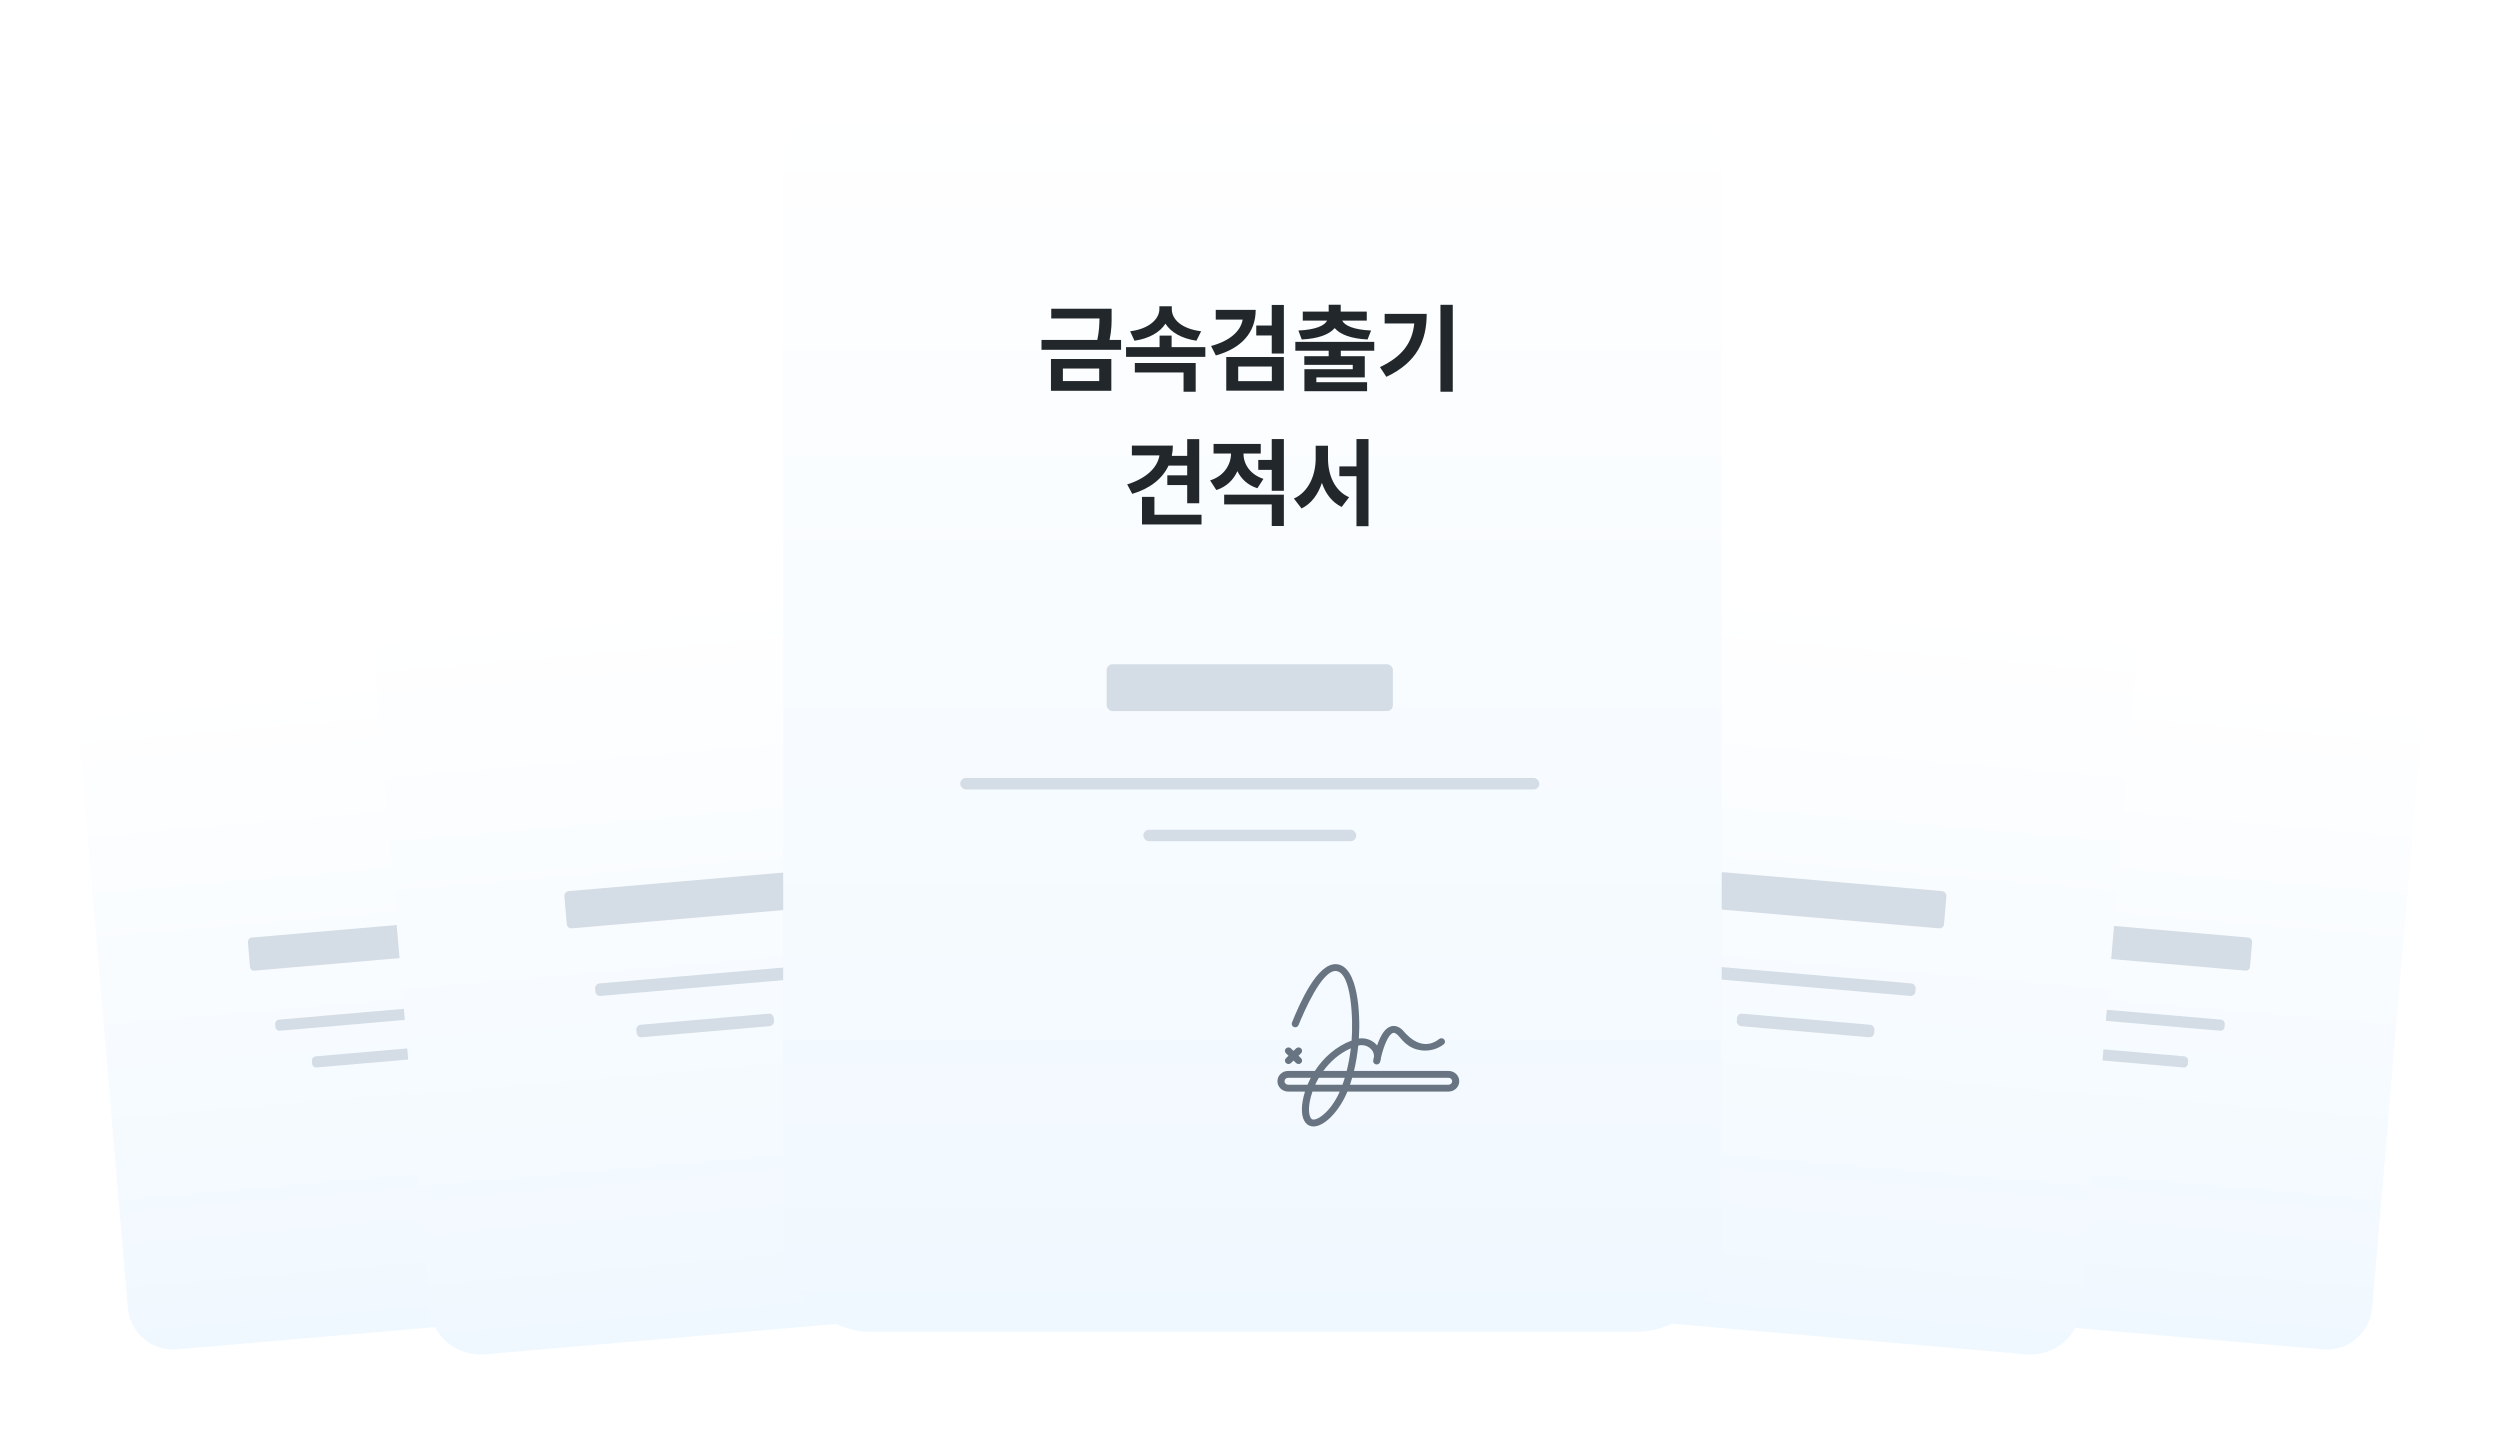 <svg width="298" height="173" viewBox="0 0 298 173" fill="none" xmlns="http://www.w3.org/2000/svg">
<g filter="url(#filter0_d_64_7068)">
<rect width="59.039" height="78.63" rx="5.43" transform="matrix(-0.996 0.086 0.085 0.996 67.82 75.263)" fill="url(#paint0_linear_64_7068)"/>
<rect width="24.226" height="3.96" rx="0.487" transform="matrix(-0.996 0.086 0.085 0.996 53.634 107.058)" fill="#D4DCE5"/>
<rect width="22.582" height="1.328" rx="0.487" transform="matrix(-0.996 0.086 0.085 0.996 55.252 116.983)" fill="#D4DCE5"/>
<rect width="14.612" height="1.328" rx="0.487" transform="matrix(-0.996 0.086 0.085 0.996 51.685 122.046)" fill="#D4DCE5"/>
</g>
<g filter="url(#filter1_d_64_7068)">
<rect width="59.039" height="78.63" rx="5.43" transform="matrix(0.996 0.086 -0.085 0.996 230.179 75.263)" fill="url(#paint1_linear_64_7068)"/>
<rect width="24.226" height="3.96" rx="0.487" transform="matrix(0.996 0.086 -0.085 0.996 244.365 107.058)" fill="#D4DCE5"/>
<rect width="22.582" height="1.328" rx="0.487" transform="matrix(0.996 0.086 -0.085 0.996 242.747 116.983)" fill="#D4DCE5"/>
<rect width="14.612" height="1.328" rx="0.487" transform="matrix(0.996 0.086 -0.085 0.996 246.313 122.046)" fill="#D4DCE5"/>
</g>
<g filter="url(#filter2_d_64_7068)">
<rect width="66.409" height="88.445" rx="6.107" transform="matrix(0.996 0.086 -0.085 0.996 188.961 65.17)" fill="url(#paint2_linear_64_7068)"/>
<rect width="27.25" height="4.455" rx="0.548" transform="matrix(0.996 0.086 -0.085 0.996 204.917 100.937)" fill="#D4DCE5"/>
<rect width="25.401" height="1.494" rx="0.548" transform="matrix(0.996 0.086 -0.085 0.996 203.095 112.102)" fill="#D4DCE5"/>
<rect width="16.436" height="1.494" rx="0.548" transform="matrix(0.996 0.086 -0.085 0.996 207.106 117.796)" fill="#D4DCE5"/>
</g>
<g filter="url(#filter3_d_64_7068)">
<rect width="66.409" height="88.445" rx="6.107" transform="matrix(-0.996 0.086 0.085 0.996 110.325 65.17)" fill="url(#paint3_linear_64_7068)"/>
<rect width="27.25" height="4.455" rx="0.548" transform="matrix(-0.996 0.086 0.085 0.996 94.368 100.937)" fill="#D4DCE5"/>
<rect width="25.401" height="1.494" rx="0.548" transform="matrix(-0.996 0.086 0.085 0.996 96.19 112.102)" fill="#D4DCE5"/>
<rect width="16.436" height="1.494" rx="0.548" transform="matrix(-0.996 0.086 0.085 0.996 92.179 117.796)" fill="#D4DCE5"/>
</g>
<g filter="url(#filter4_d_64_7068)">
<rect x="93.356" y="7" width="111.874" height="149.007" rx="10.289" fill="url(#paint4_linear_64_7068)"/>
<path d="M132.505 34.057V34.888C132.511 35.696 132.511 36.59 132.26 37.78H133.632V38.953H124.147V37.78H130.797C131.019 36.75 131.047 35.947 131.059 35.218H125.308V34.057H132.505ZM125.274 43.839V40.047H132.471V43.839H125.274ZM126.697 42.677H131.025V41.185H126.697V42.677ZM143.676 38.634V39.796H134.225V38.634H138.222V37.257H139.657V38.634H143.676ZM134.714 36.744C137.003 36.454 138.193 35.269 138.199 34.102V33.761H139.679V34.102C139.674 35.315 140.835 36.454 143.175 36.744L142.617 37.871C140.864 37.609 139.577 36.875 138.922 35.839C138.262 36.869 136.975 37.615 135.227 37.871L134.714 36.744ZM135.272 41.652V40.525H142.526V43.952H141.08V41.652H135.272ZM149.678 34.193C149.678 36.904 147.964 38.782 144.929 39.625L144.36 38.498C146.597 37.889 147.884 36.75 148.123 35.355H144.918V34.193H149.678ZM146.17 43.827V39.807H153.037V43.827H146.17ZM147.594 42.688H151.602V40.946H147.594V42.688ZM149.746 37.245V36.061H151.591V33.601H153.037V39.397H151.591V37.245H149.746ZM163.81 38.008V39.067H159.824V39.716H162.682V42.244H156.909V42.814H162.956V43.884H155.485V41.265H161.248V40.752H155.474V39.716H158.378V39.067H154.404V38.008H163.81ZM154.768 36.653C156.84 36.562 157.894 36.066 158.196 35.469H155.292V34.398H158.378V33.578H159.813V34.398H162.921V35.469H159.989C160.285 36.066 161.344 36.562 163.434 36.653L163.013 37.723C161.088 37.627 159.75 37.143 159.095 36.363C158.44 37.143 157.108 37.627 155.167 37.723L154.768 36.653ZM173.17 33.59V43.952H171.701V33.59H173.17ZM164.493 41.014C167.169 39.75 168.348 38.111 168.581 35.81H165.051V34.672H170.062C170.056 37.815 168.957 40.428 165.256 42.176L164.493 41.014ZM142.948 49.601V57.242H141.513V55.078H139.144V53.917H141.513V52.755H139.292C138.558 54.333 137.054 55.506 134.965 56.126L134.361 54.999C136.571 54.298 137.954 53.063 138.21 51.537H134.919V50.375H139.805C139.805 50.797 139.759 51.207 139.679 51.594H141.513V49.601H142.948ZM136.126 59.77V56.479H137.607V58.609H143.221V59.77H136.126ZM150.281 50.17V51.321H148.22C148.226 52.539 148.966 53.797 150.6 54.338L149.883 55.454C148.738 55.096 147.947 54.344 147.497 53.416C147.036 54.447 146.21 55.278 144.986 55.671L144.246 54.52C145.954 53.98 146.728 52.607 146.74 51.321H144.656V50.17H150.281ZM145.92 57.379V56.217H153.037V59.952H151.591V57.379H145.92ZM149.985 53.268V52.084H151.591V49.59H153.037V55.762H151.591V53.268H149.985ZM158.298 51.936C158.304 53.883 159.09 55.779 160.815 56.525L159.927 57.686C158.776 57.128 158.002 56.092 157.569 54.811C157.125 56.172 156.328 57.288 155.144 57.868L154.233 56.684C156.009 55.881 156.818 53.883 156.829 51.936V50.387H158.298V51.936ZM159.653 54.02V52.847H161.692V49.59H163.126V59.975H161.692V54.02H159.653Z" fill="#22272B"/>
<rect x="131.915" y="76.435" width="34.118" height="5.578" rx="0.686" fill="#D4DCE5"/>
<rect x="114.461" y="89.985" width="69.029" height="1.372" rx="0.686" fill="#D4DCE5"/>
<rect x="136.285" y="96.159" width="25.38" height="1.372" rx="0.686" fill="#D4DCE5"/>
<path d="M172.67 124.91H161.397C161.632 123.932 161.799 122.919 161.905 121.889C162.864 121.646 163.811 122.317 163.78 123.195C163.718 123.467 163.686 123.644 163.683 123.66C163.645 123.87 163.781 124.073 163.995 124.126C164.209 124.18 164.429 124.065 164.501 123.863C164.566 123.68 164.608 123.496 164.623 123.294C164.906 122.077 165.468 120.563 166.041 120.383C166.095 120.366 166.259 120.314 166.568 120.597C167 120.968 167.704 122.318 169.58 122.472C170.49 122.547 171.379 122.288 172.084 121.743C172.267 121.602 172.296 121.345 172.15 121.168C172.004 120.992 171.738 120.963 171.555 121.104C169.28 122.863 167.379 120.218 167.168 120.02C166.604 119.493 166.101 119.503 165.778 119.605C165.135 119.808 164.604 120.548 164.153 121.868C163.637 121.246 162.813 120.931 161.977 121.043C162.172 118.217 161.912 112.433 159.343 112.189C156.999 111.965 154.856 117.032 153.999 119.151C153.914 119.361 154.021 119.598 154.239 119.68C154.457 119.763 154.702 119.659 154.787 119.448C155.407 117.916 157.58 112.843 159.26 113.003C161.144 113.182 161.299 118.981 161.111 121.288C159.204 122.003 157.732 123.375 156.731 124.91H153.543C152.841 124.91 152.27 125.462 152.27 126.14C152.27 126.819 152.841 127.371 153.543 127.371H155.556C155.435 127.75 155.342 128.124 155.279 128.485C155.043 129.84 155.253 130.868 155.856 131.305C157.143 132.238 159.458 130.174 160.614 127.371H172.67C173.372 127.371 173.943 126.819 173.943 126.14C173.943 125.462 173.372 124.91 172.67 124.91ZM161.018 122.214C160.902 123.177 160.737 124.069 160.526 124.91H157.742C158.559 123.797 159.657 122.817 161.018 122.214ZM160.301 125.728C160.215 126.013 160.124 126.288 160.027 126.553H156.774C156.902 126.276 157.046 126 157.205 125.728H160.301ZM153.543 126.553C153.308 126.553 153.116 126.368 153.116 126.14C153.116 125.913 153.308 125.728 153.543 125.728H156.249C156.104 126.002 155.974 126.277 155.858 126.553H153.543ZM156.364 130.651C156.097 130.457 155.916 129.754 156.114 128.621C156.185 128.217 156.295 127.797 156.443 127.371H159.699C158.545 129.972 156.807 130.972 156.364 130.651ZM172.67 126.553H160.922C161.013 126.287 161.1 126.012 161.181 125.728H172.67C172.905 125.728 173.097 125.913 173.097 126.14C173.097 126.368 172.905 126.553 172.67 126.553Z" fill="#687481"/>
<path d="M153.286 123.968C153.451 124.128 153.719 124.128 153.885 123.968L154.186 123.677L154.488 123.968C154.654 124.128 154.922 124.128 155.087 123.968C155.252 123.808 155.252 123.549 155.087 123.39L154.785 123.098L155.087 122.807C155.252 122.647 155.252 122.388 155.087 122.228C154.922 122.068 154.654 122.068 154.488 122.228L154.186 122.52L153.885 122.228C153.719 122.069 153.451 122.069 153.286 122.228C153.121 122.388 153.121 122.647 153.286 122.807L153.588 123.098L153.286 123.39C153.121 123.549 153.121 123.808 153.286 123.968Z" fill="#687481"/>
</g>
<defs>
<filter id="filter0_d_64_7068" x="0.011" y="68.934" width="83.497" height="101.387" filterUnits="userSpaceOnUse" color-interpolation-filters="sRGB">
<feFlood flood-opacity="0" result="BackgroundImageFix"/>
<feColorMatrix in="SourceAlpha" type="matrix" values="0 0 0 0 0 0 0 0 0 0 0 0 0 0 0 0 0 0 127 0" result="hardAlpha"/>
<feOffset dy="2.657"/>
<feGaussianBlur stdDeviation="4.716"/>
<feComposite in2="hardAlpha" operator="out"/>
<feColorMatrix type="matrix" values="0 0 0 0 0.136 0 0 0 0 0.204 0 0 0 0 0.322 0 0 0 0.13 0"/>
<feBlend mode="normal" in2="BackgroundImageFix" result="effect1_dropShadow_64_7068"/>
<feBlend mode="normal" in="SourceGraphic" in2="effect1_dropShadow_64_7068" result="shape"/>
</filter>
<filter id="filter1_d_64_7068" x="214.491" y="68.934" width="83.497" height="101.387" filterUnits="userSpaceOnUse" color-interpolation-filters="sRGB">
<feFlood flood-opacity="0" result="BackgroundImageFix"/>
<feColorMatrix in="SourceAlpha" type="matrix" values="0 0 0 0 0 0 0 0 0 0 0 0 0 0 0 0 0 0 127 0" result="hardAlpha"/>
<feOffset dy="2.657"/>
<feGaussianBlur stdDeviation="4.716"/>
<feComposite in2="hardAlpha" operator="out"/>
<feColorMatrix type="matrix" values="0 0 0 0 0.136 0 0 0 0 0.204 0 0 0 0 0.322 0 0 0 0.13 0"/>
<feBlend mode="normal" in2="BackgroundImageFix" result="effect1_dropShadow_64_7068"/>
<feBlend mode="normal" in="SourceGraphic" in2="effect1_dropShadow_64_7068" result="shape"/>
</filter>
<filter id="filter2_d_64_7068" x="171.314" y="58.052" width="93.92" height="114.043" filterUnits="userSpaceOnUse" color-interpolation-filters="sRGB">
<feFlood flood-opacity="0" result="BackgroundImageFix"/>
<feColorMatrix in="SourceAlpha" type="matrix" values="0 0 0 0 0 0 0 0 0 0 0 0 0 0 0 0 0 0 127 0" result="hardAlpha"/>
<feOffset dy="2.988"/>
<feGaussianBlur stdDeviation="5.304"/>
<feComposite in2="hardAlpha" operator="out"/>
<feColorMatrix type="matrix" values="0 0 0 0 0.136 0 0 0 0 0.204 0 0 0 0 0.322 0 0 0 0.13 0"/>
<feBlend mode="normal" in2="BackgroundImageFix" result="effect1_dropShadow_64_7068"/>
<feBlend mode="normal" in="SourceGraphic" in2="effect1_dropShadow_64_7068" result="shape"/>
</filter>
<filter id="filter3_d_64_7068" x="34.052" y="58.052" width="93.92" height="114.043" filterUnits="userSpaceOnUse" color-interpolation-filters="sRGB">
<feFlood flood-opacity="0" result="BackgroundImageFix"/>
<feColorMatrix in="SourceAlpha" type="matrix" values="0 0 0 0 0 0 0 0 0 0 0 0 0 0 0 0 0 0 127 0" result="hardAlpha"/>
<feOffset dy="2.988"/>
<feGaussianBlur stdDeviation="5.304"/>
<feComposite in2="hardAlpha" operator="out"/>
<feColorMatrix type="matrix" values="0 0 0 0 0.136 0 0 0 0 0.204 0 0 0 0 0.322 0 0 0 0.13 0"/>
<feBlend mode="normal" in2="BackgroundImageFix" result="effect1_dropShadow_64_7068"/>
<feBlend mode="normal" in="SourceGraphic" in2="effect1_dropShadow_64_7068" result="shape"/>
</filter>
<filter id="filter4_d_64_7068" x="83.615" y="0.003" width="131.355" height="168.487" filterUnits="userSpaceOnUse" color-interpolation-filters="sRGB">
<feFlood flood-opacity="0" result="BackgroundImageFix"/>
<feColorMatrix in="SourceAlpha" type="matrix" values="0 0 0 0 0 0 0 0 0 0 0 0 0 0 0 0 0 0 127 0" result="hardAlpha"/>
<feOffset dy="2.744"/>
<feGaussianBlur stdDeviation="4.87"/>
<feComposite in2="hardAlpha" operator="out"/>
<feColorMatrix type="matrix" values="0 0 0 0 0.136 0 0 0 0 0.204 0 0 0 0 0.322 0 0 0 0.13 0"/>
<feBlend mode="normal" in2="BackgroundImageFix" result="effect1_dropShadow_64_7068"/>
<feBlend mode="normal" in="SourceGraphic" in2="effect1_dropShadow_64_7068" result="shape"/>
</filter>
<linearGradient id="paint0_linear_64_7068" x1="29.52" y1="0" x2="29.52" y2="78.63" gradientUnits="userSpaceOnUse">
<stop stop-color="white"/>
<stop offset="1" stop-color="#F0F8FF"/>
</linearGradient>
<linearGradient id="paint1_linear_64_7068" x1="29.52" y1="0" x2="29.52" y2="78.63" gradientUnits="userSpaceOnUse">
<stop stop-color="white"/>
<stop offset="1" stop-color="#F0F8FF"/>
</linearGradient>
<linearGradient id="paint2_linear_64_7068" x1="33.204" y1="0" x2="33.204" y2="88.445" gradientUnits="userSpaceOnUse">
<stop stop-color="white"/>
<stop offset="1" stop-color="#F0F8FF"/>
</linearGradient>
<linearGradient id="paint3_linear_64_7068" x1="33.204" y1="0" x2="33.204" y2="88.445" gradientUnits="userSpaceOnUse">
<stop stop-color="white"/>
<stop offset="1" stop-color="#F0F8FF"/>
</linearGradient>
<linearGradient id="paint4_linear_64_7068" x1="149.292" y1="7" x2="149.292" y2="156.007" gradientUnits="userSpaceOnUse">
<stop stop-color="white"/>
<stop offset="1" stop-color="#F0F8FF"/>
</linearGradient>
</defs>
</svg>
